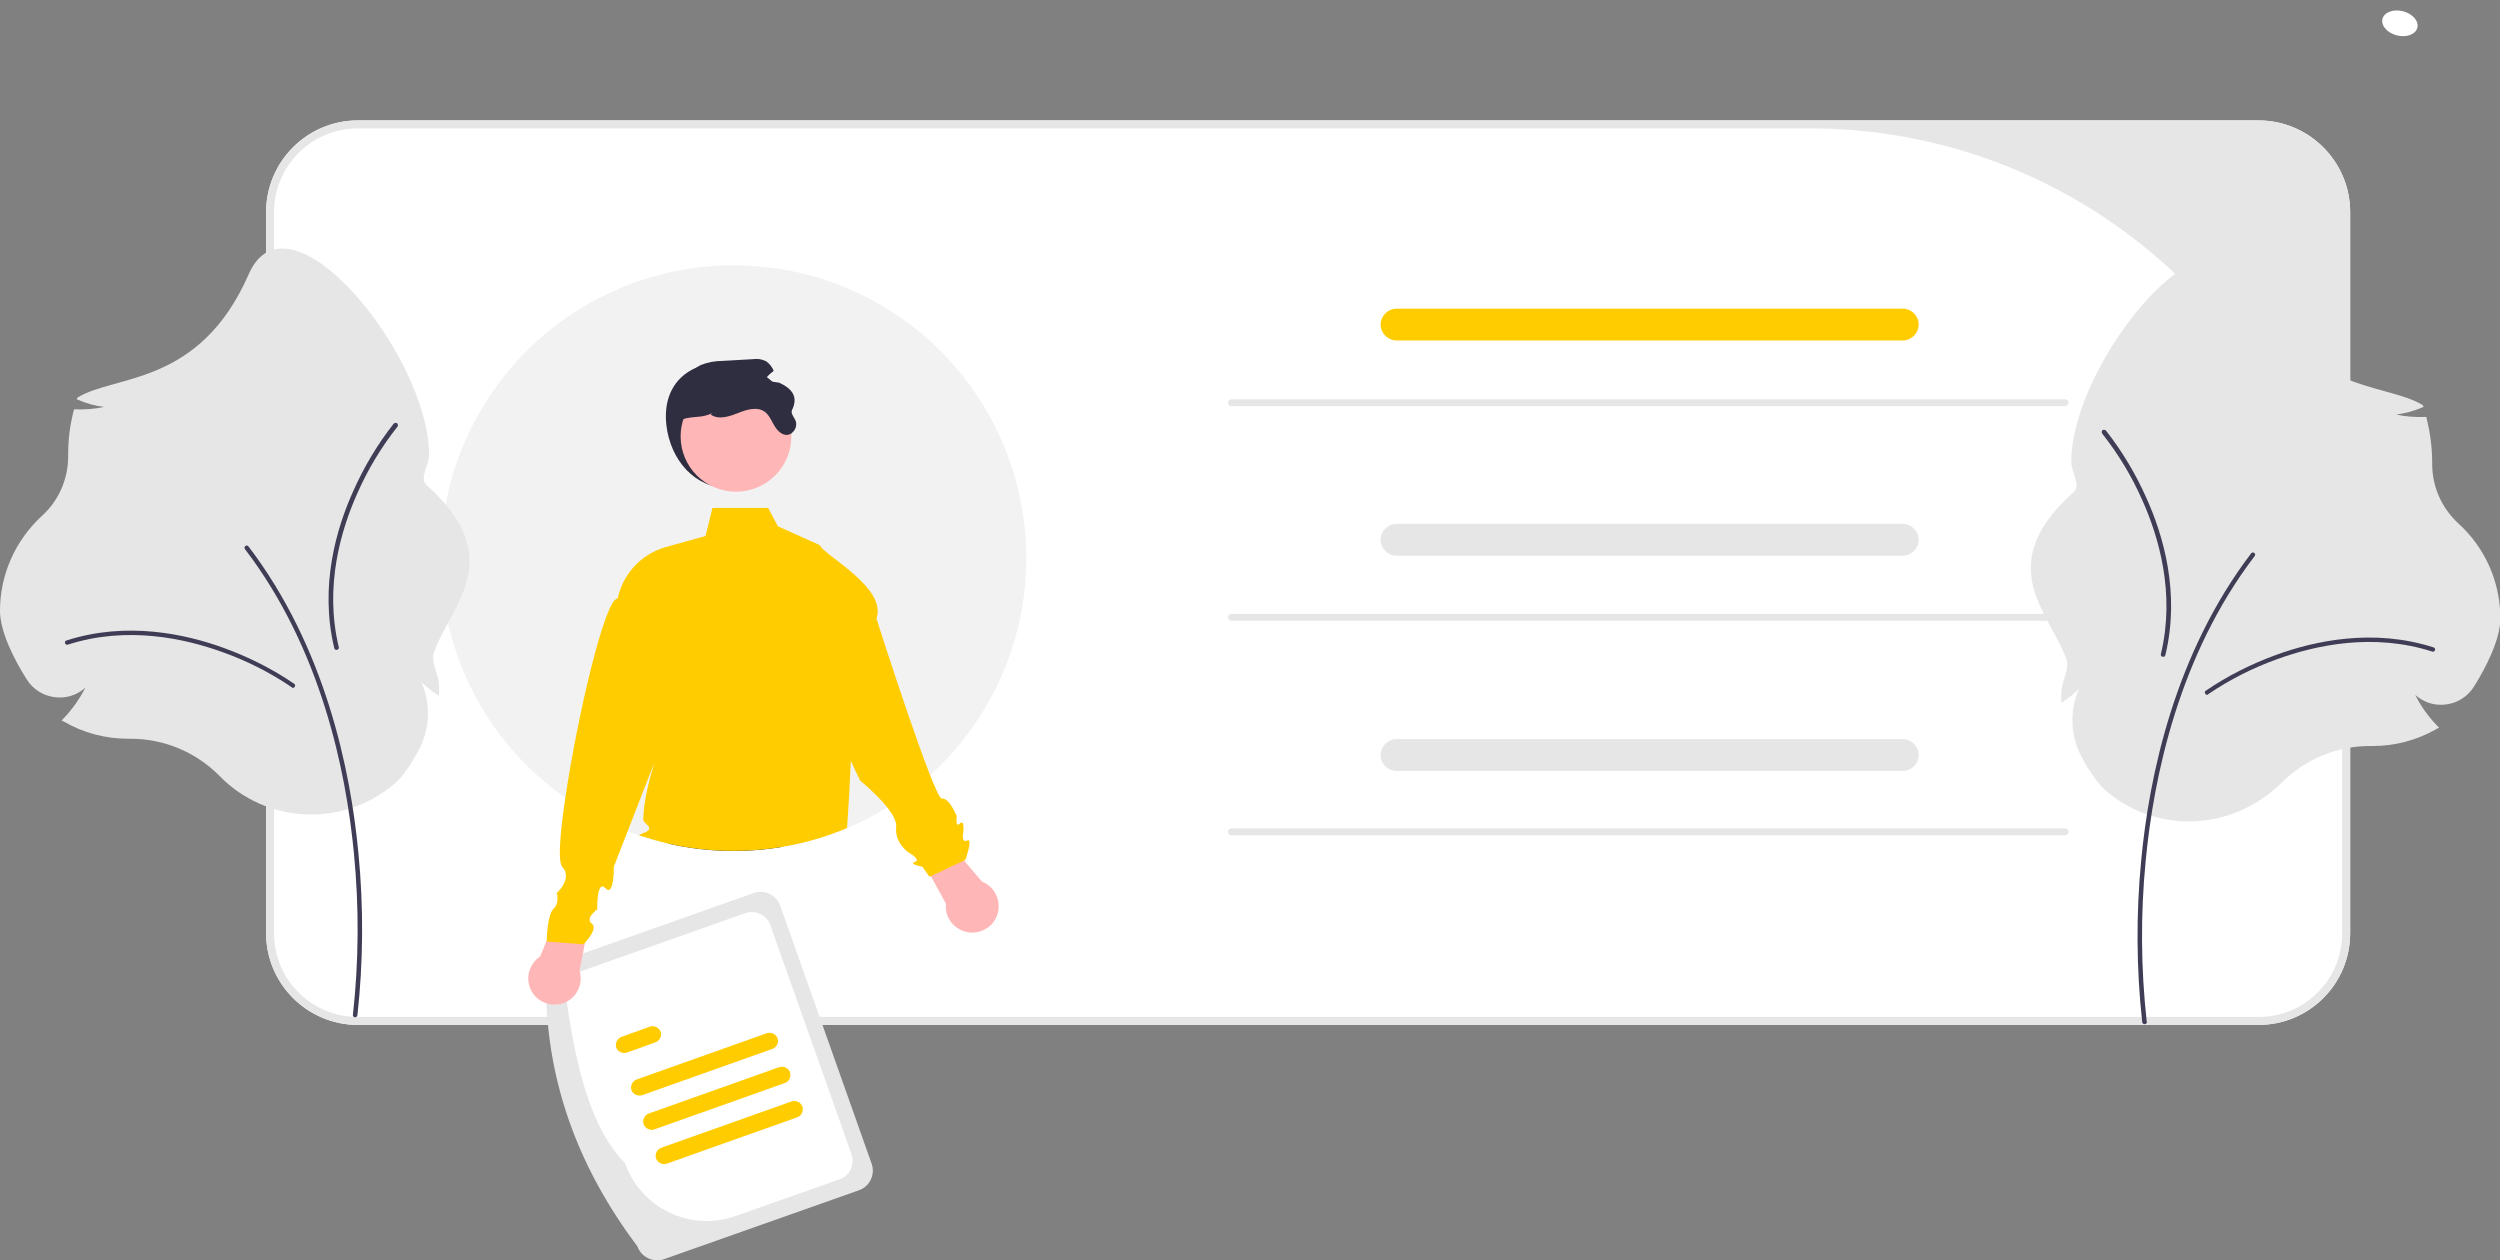 <?xml version="1.0" encoding="utf-8"?>
<!-- Generator: Adobe Illustrator 28.1.0, SVG Export Plug-In . SVG Version: 6.00 Build 0)  -->
<svg version="1.1" id="Layer_1" xmlns="http://www.w3.org/2000/svg" xmlns:xlink="http://www.w3.org/1999/xlink" x="0px" y="0px"
	 viewBox="0 0 722.5 364.2" style="enable-background:new 0 0 722.5 364.2;" xml:space="preserve">
<rect x="0" y="0" width="722.5" height="364.2" fill="#808080" stroke="none"/>
<style type="text/css">
	.st0{fill:#FFFFFF;}
	.st1{fill:#E6E6E6;}
	.st2{fill:#F2F2F2;}
	.st3{fill:#FFCC00;}
	.st4{fill:#2F2E41;}
	.st5{fill:#FFB6B6;}
	.st6{fill:#3F3D56;}
</style>
<path class="st0" d="M652.7,296.2H103.4c-14.6,0-26.5-11.9-26.5-26.5V61.3c0-14.6,11.9-26.5,26.5-26.5h549.3
	c14.6,0,26.5,11.9,26.5,26.5v208.4C679.2,284.4,667.3,296.2,652.7,296.2z"/>
<path class="st1" d="M652.7,296.2H103.4c-14.6,0-26.5-11.9-26.5-26.5V61.3c0-14.6,11.9-26.5,26.5-26.5h549.3
	c14.6,0,26.5,11.9,26.5,26.5v208.4C679.2,284.4,667.3,296.2,652.7,296.2z M103.4,37.1C90,37.1,79.2,48,79.2,61.3v0v208.4
	c0,13.4,10.8,24.2,24.2,24.2h0h549.3c13.4,0,24.2-10.8,24.2-24.2l0,0v-78.6c0-85.1-69-154-154-154H103.4z"/>
<ellipse transform="matrix(0.246 -0.969 0.969 0.246 516.722 676.944)" class="st0" cx="693.3" cy="6.5" rx="3.6" ry="5.2"/>
<path class="st2" d="M296.6,161.3c0,20.9-7.7,41-21.6,56.5v0c-2,2.2-4.1,4.3-6.2,6.3c-2.2,2-4.6,3.9-7,5.7c-1.7,1.2-3.5,2.4-5.3,3.5
	c-2.1,1.3-4.3,2.5-6.6,3.7c-1.7,0.8-3.4,1.6-5.1,2.3c-10.4,4.4-21.5,6.6-32.8,6.6c-6.4,0-12.7-0.7-18.9-2.1
	c-2.9-0.7-5.7-1.5-8.5-2.4c-1.1-0.4-2.1-0.7-3.2-1.2c-6.4-2.5-12.5-5.8-18.1-9.7c-38.2-26.9-47.4-79.7-20.5-117.9
	c26.9-38.2,79.7-47.4,117.9-20.5C283.2,107.9,296.6,133.8,296.6,161.3L296.6,161.3z"/>
<path class="st3" d="M549.9,98.4H403.6c-2.5,0-4.6-2.1-4.6-4.6c0-2.5,2.1-4.6,4.6-4.6h146.3c2.5,0,4.6,2.1,4.6,4.6
	C554.5,96.3,552.4,98.4,549.9,98.4z"/>
<path class="st1" d="M549.9,160.6H403.6c-2.5,0-4.6-2.1-4.6-4.6c0-2.5,2.1-4.6,4.6-4.6h146.3c2.5,0,4.6,2.1,4.6,4.6
	C554.5,158.5,552.4,160.6,549.9,160.6z"/>
<path class="st1" d="M549.9,222.8H403.6c-2.5,0-4.6-2.1-4.6-4.6c0-2.5,2.1-4.6,4.6-4.6h146.3c2.5,0,4.6,2.1,4.6,4.6
	C554.5,220.7,552.4,222.8,549.9,222.8z"/>
<path class="st1" d="M184.2,360.2c-16.5-22-26.1-46.5-26.4-74.5c-1.1-3.1,0.5-6.6,3.7-7.7l56.3-19.9c3.1-1.1,6.6,0.5,7.7,3.7
	l26.4,74.5c1.1,3.1-0.5,6.6-3.7,7.7l-56.3,19.9C188.8,365,185.3,363.3,184.2,360.2z"/>
<path class="st0" d="M180.6,336.1c-9.9-10-14.2-27.9-17-47.9c-1-2.9,0.5-6.2,3.4-7.2l48.4-17.1c2.9-1,6.2,0.5,7.2,3.4l23.5,66.3
	c1,2.9-0.5,6.2-3.4,7.2l-30,10.6C199.6,356.1,185.2,349.2,180.6,336.1z"/>
<path class="st3" d="M223.3,303.1l-37.7,13.4c-1.2,0.4-2.6-0.2-3.1-1.4c-0.4-1.2,0.2-2.6,1.4-3.1c0,0,0,0,0,0l37.7-13.4
	c1.2-0.4,2.6,0.2,3.1,1.4C225.2,301.2,224.5,302.6,223.3,303.1C223.3,303.1,223.3,303.1,223.3,303.1L223.3,303.1z"/>
<path class="st3" d="M189.5,301.2l-8.3,3c-1.2,0.4-2.6-0.2-3.1-1.4c-0.4-1.2,0.2-2.6,1.4-3.1c0,0,0,0,0,0l8.3-3
	c1.2-0.4,2.6,0.2,3.1,1.4C191.4,299.3,190.7,300.7,189.5,301.2C189.5,301.2,189.5,301.2,189.5,301.2z"/>
<path class="st3" d="M230.4,322.9l-37.7,13.4c-1.2,0.4-2.6-0.2-3.1-1.5c-0.4-1.2,0.2-2.6,1.5-3.1l37.7-13.4c1.2-0.4,2.6,0.2,3.1,1.5
	C232.3,321.1,231.6,322.5,230.4,322.9z"/>
<path class="st3" d="M226.8,313l-37.7,13.4c-1.2,0.4-2.6-0.2-3.1-1.5c-0.4-1.2,0.2-2.6,1.5-3.1l37.7-13.4c1.2-0.4,2.6,0.2,3.1,1.4
	C228.7,311.2,228.1,312.6,226.8,313C226.8,313,226.8,313,226.8,313L226.8,313z"/>
<path class="st4" d="M192.6,123c1.2,9.9,8.1,18.1,18.1,18.1c10,0,18.1-8.1,18.1-18.1s-8.1-17.1-18.1-18.1
	C200.1,104,191.1,110.3,192.6,123z"/>
<path class="st4" d="M226.4,244.7c-11.1,1.9-22.4,1.6-33.3-0.9C198.3,240.9,214,242.7,226.4,244.7z"/>
<path class="st5" d="M156.1,276.4l8.7-21l6.8,3.8l-4.1,21.3c1.2,4-1,8.3-5,9.5c-4,1.2-8.3-1-9.5-5
	C152,281.8,153.3,278.3,156.1,276.4L156.1,276.4z"/>
<path class="st3" d="M245.9,219.7L245.9,219.7c-0.3,7.3-0.7,14.3-1.1,19.6c-10.4,4.4-21.5,6.6-32.8,6.6c-6.4,0-12.7-0.7-18.9-2.1
	c-2.9-0.7-5.7-1.5-8.5-2.4c0.4-0.2,0.8-0.4,1.2-0.6c4.1-1.4,0-2.7,0.1-4c0.1-4.9,1.5-10.7,3.2-16.4l-7.7,19.8l-4,10.3
	c0,0,0.1,8.9-2.4,6.2c-2.6-2.7-2.4,6.1-2.4,6.1c-0.8,0.6-1.5,1.3-2,2.1c-0.2,0.4-0.3,0.8-0.2,1.2v0c0.1,0.3,0.3,0.6,0.6,0.8
	c1.7,1.2-0.8,4.3-1.9,5.5c-0.3,0.3-0.5,0.5-0.5,0.5l-10.6-0.8V272c0-1.3,0.3-7.9,2-9.4c1.8-1.7,0.9-4.5,0.9-4.5s4.7-4.2,1.6-7.6
	c-1.3-1.4-0.7-9.5,0.9-20c3.4-23.2,11.5-57.9,15.1-57.5c1.5-7.2,6.9-12.9,13.9-14.9l11.5-3.2l2-8.1H222l2.8,5.3l11.8,5.3l0.1,0.1
	l0.4,0.2l0.1,0.4c0,0,0,0,0,0l6.6,20.6C246.7,182.2,246.6,201.9,245.9,219.7z"/>
<path class="st5" d="M273.4,261.2l-10.9-19.9l7.2-3l14.1,16.5c3.9,1.5,5.8,6,4.3,9.9c-1.5,3.9-6,5.8-9.9,4.3
	C275,267.7,273,264.6,273.4,261.2z"/>
<path class="st3" d="M236.6,157.3c1.9,3.5,19.8,12.5,16.7,21.5c0,0,16.7,52.3,18.9,52s4.3,5.1,4.3,5.1s-0.5,3.5,0.9,2.1s1,2.4,1,2.4
	s-0.7,3.4,1.1,2.5s-0.5,5.6-0.5,5.6l-10.4,4.9l-2-2.9c0,0-4.2-0.8-2.2-1.4s-1.9-2.8-1.9-2.8s-4-2.7-3.5-7.3s-10.4-13.4-10.4-13.4
	c-7.5-14.9-11.7-30.2-11.7-46L236.6,157.3z"/>
<circle class="st5" cx="212.7" cy="126.1" r="16"/>
<path class="st4" d="M196.1,127.9c0.5,3.5,3.5,8.3,2.8,8.3s-5.6-14.3-0.7-15.3c3.6-0.7,4.4-0.1,7.7-1.5l-0.5,0.4
	c2.2,1.6,5.3,0.6,7.8-0.4c2.5-1,5.6-2,7.8-0.4c1.4,1,2,2.8,2.9,4.2c0.9,1.5,2.5,2.9,4.1,2.4c1.3-0.5,2.2-1.8,2.1-3.2
	c0-1.4-1.8-2.7-1.2-3.9c1.8-3.7,0.2-6.1-3.7-7.9c-1.4-0.2-2.8-0.4-4.3-0.7c0.7-1,1.6-1.9,2.7-2.7c-0.4-1.1-1.2-2.1-2.2-2.8
	c-1.2-0.6-2.5-0.8-3.8-0.6c-2.9,0.2-5.9,0.3-8.8,0.5c-2.2,0-4.3,0.4-6.3,1.2c-2.4,1.2-4,3.7-5.2,6.1
	C194.8,117.4,195.2,121.8,196.1,127.9z"/>
<path class="st1" d="M596.7,117.4H355.9c-0.6,0-1-0.4-1-1s0.4-1,1-1h240.9c0.6,0,1,0.4,1,1S597.3,117.4,596.7,117.4z"/>
<path class="st1" d="M596.7,179.4H355.9c-0.6,0-1-0.4-1-1s0.4-1,1-1h240.9c0.6,0,1,0.4,1,1S597.3,179.4,596.7,179.4z"/>
<path class="st1" d="M596.7,241.4H355.9c-0.6,0-1-0.4-1-1s0.4-1,1-1h240.9c0.6,0,1,0.4,1,1S597.3,241.4,596.7,241.4z"/>
<path class="st1" d="M632.6,237.4c-8.8,0-17.3-3.1-24-8.9c-2.2-1.9-4.6-5.2-7.1-9.9c-3.2-6.1-3.4-13.2-0.7-19.5
	c-1.3,1.3-2.7,2.5-4.3,3.5l-0.8,0.5l0-0.9c0-0.6,0-1.2,0-1.8c0-3.5,2.6-7,1.4-10.2c-5.1-13.5-21.3-27,2.2-48
	c2.2-1.9-0.7-5.8-0.7-8.7c0-28.7,40.6-78.5,52.1-52.1c14.2,32.5,38.7,29,49.5,35.7l0.2,0.5l-0.5,0.2c-2.4,1-4.9,1.7-7.4,2
	c2.7,0.6,5.5,0.8,8.3,0.7l0.4,0l0.1,0.4c1,4.1,1.6,8.4,1.6,12.7l0,0.5c0,6.6,2.8,12.8,7.6,17.2c7.7,7,12.1,16.9,12.1,27.4
	c0,6.1-4.1,14.1-7.6,19.7c-1.8,2.9-4.8,4.8-8.2,5.2c-3.2,0.4-6.4-0.6-8.8-2.8c1.6,3.3,3.8,6.3,6.4,9l0.5,0.5l-0.6,0.3
	c-5.7,3.3-12.1,5-18.6,5l-0.4,0c-9.7-0.1-19,3.7-25.9,10.6C652.2,233.3,642.6,237.4,632.6,237.4z"/>
<path class="st6" d="M619.8,296c-0.3,0-0.6-0.2-0.7-0.6c-1.7-15.5-1.8-31.2-0.3-46.7c2.3-24.5,9.7-59.8,31.8-88.8
	c0.2-0.3,0.6-0.3,0.9-0.1s0.3,0.6,0.1,0.9l0,0c-21.9,28.7-29.2,63.8-31.5,88.1c-1.5,15.4-1.4,31,0.3,46.4
	C620.6,295.6,620.3,295.9,619.8,296C619.9,296,619.9,296,619.8,296L619.8,296z"/>
<path class="st6" d="M637.9,200.8c-0.4,0-0.7-0.3-0.7-0.7c0-0.2,0.1-0.4,0.3-0.5c6.3-4.3,13.1-7.7,20.2-10.3
	c11.2-4.1,28.2-7.8,45.6-2.2c0.4,0.1,0.5,0.5,0.4,0.8c-0.1,0.4-0.5,0.5-0.8,0.4c0,0,0,0,0,0c-17.1-5.5-33.8-1.8-44.8,2.2
	c-7,2.5-13.7,5.9-19.9,10.1C638.2,200.7,638,200.8,637.9,200.8z"/>
<path class="st6" d="M607.4,124.9c0-0.4,0.2-0.7,0.6-0.7c0.2,0,0.4,0.1,0.6,0.2c4.7,6,8.6,12.5,11.7,19.5
	c4.9,10.8,9.8,27.5,5.5,45.4c-0.1,0.4-0.4,0.6-0.8,0.5c-0.4-0.1-0.6-0.4-0.5-0.8c0,0,0,0,0,0c4.2-17.5-0.6-33.8-5.4-44.5
	c-3-6.8-6.9-13.3-11.5-19.1C607.5,125.2,607.4,125.1,607.4,124.9z"/>
<path class="st1" d="M63.3,224.1c-6.9-6.9-16.2-10.7-25.9-10.6l-0.4,0c-6.5,0-13-1.7-18.6-5l-0.6-0.3l0.5-0.5c2.6-2.7,4.7-5.7,6.4-9
	c-2.4,2.2-5.6,3.2-8.8,2.8c-3.4-0.4-6.4-2.3-8.2-5.2C4.1,190.6,0,182.6,0,176.5c0-10.4,4.4-20.3,12.1-27.4
	c4.9-4.4,7.6-10.7,7.6-17.2l0-0.5c0-4.3,0.5-8.5,1.6-12.7l0.1-0.4l0.4,0c2.8,0.1,5.6-0.1,8.3-0.7c-2.6-0.3-5.1-1-7.4-2l-0.5-0.2
	l0.2-0.5c10.8-6.7,35.3-3.2,49.5-35.7C83.4,53,124,102.7,124,131.5c0,2.9-2.9,6.8-0.7,8.7c23.5,21,7.3,34.4,2.2,48
	c-1.2,3.2,1.4,6.7,1.4,10.2c0,0.6,0,1.2,0,1.8l0,0.9l-0.8-0.5c-1.5-1-3-2.2-4.3-3.5c2.7,6.3,2.5,13.5-0.7,19.5
	c-2.5,4.6-4.8,8-7.1,9.9C99.1,239.2,76.9,238.2,63.3,224.1L63.3,224.1z"/>
<path class="st6" d="M102.6,294c0.3,0,0.6-0.2,0.7-0.6c1.7-15.5,1.8-31.2,0.3-46.7c-2.3-24.5-9.7-59.8-31.8-88.8
	c-0.2-0.3-0.6-0.3-0.9-0.1s-0.3,0.6-0.1,0.9l0,0c21.9,28.7,29.2,63.8,31.5,88.1c1.5,15.4,1.4,31-0.3,46.4
	C101.9,293.6,102.1,293.9,102.6,294C102.5,294,102.6,294,102.6,294L102.6,294z"/>
<path class="st6" d="M84.6,198.8c0.4,0,0.7-0.3,0.7-0.7c0-0.2-0.1-0.4-0.3-0.5c-6.3-4.3-13.1-7.7-20.2-10.3
	c-11.2-4.1-28.2-7.8-45.6-2.2c-0.4,0.1-0.5,0.5-0.4,0.8c0.1,0.4,0.5,0.5,0.8,0.4c17.1-5.5,33.8-1.8,44.8,2.2
	c7,2.5,13.7,5.9,19.9,10.1C84.3,198.7,84.4,198.8,84.6,198.8z"/>
<path class="st6" d="M115,122.9c0-0.4-0.2-0.7-0.6-0.7c-0.2,0-0.4,0.1-0.6,0.2c-4.7,6-8.6,12.5-11.7,19.5
	c-4.9,10.8-9.8,27.5-5.5,45.4c0.1,0.4,0.4,0.6,0.8,0.5c0.4-0.1,0.6-0.4,0.5-0.8c0,0,0,0,0,0c-4.2-17.5,0.6-33.8,5.4-44.5
	c3-6.8,6.9-13.3,11.5-19.1C115,123.2,115,123.1,115,122.9z"/>
</svg>
